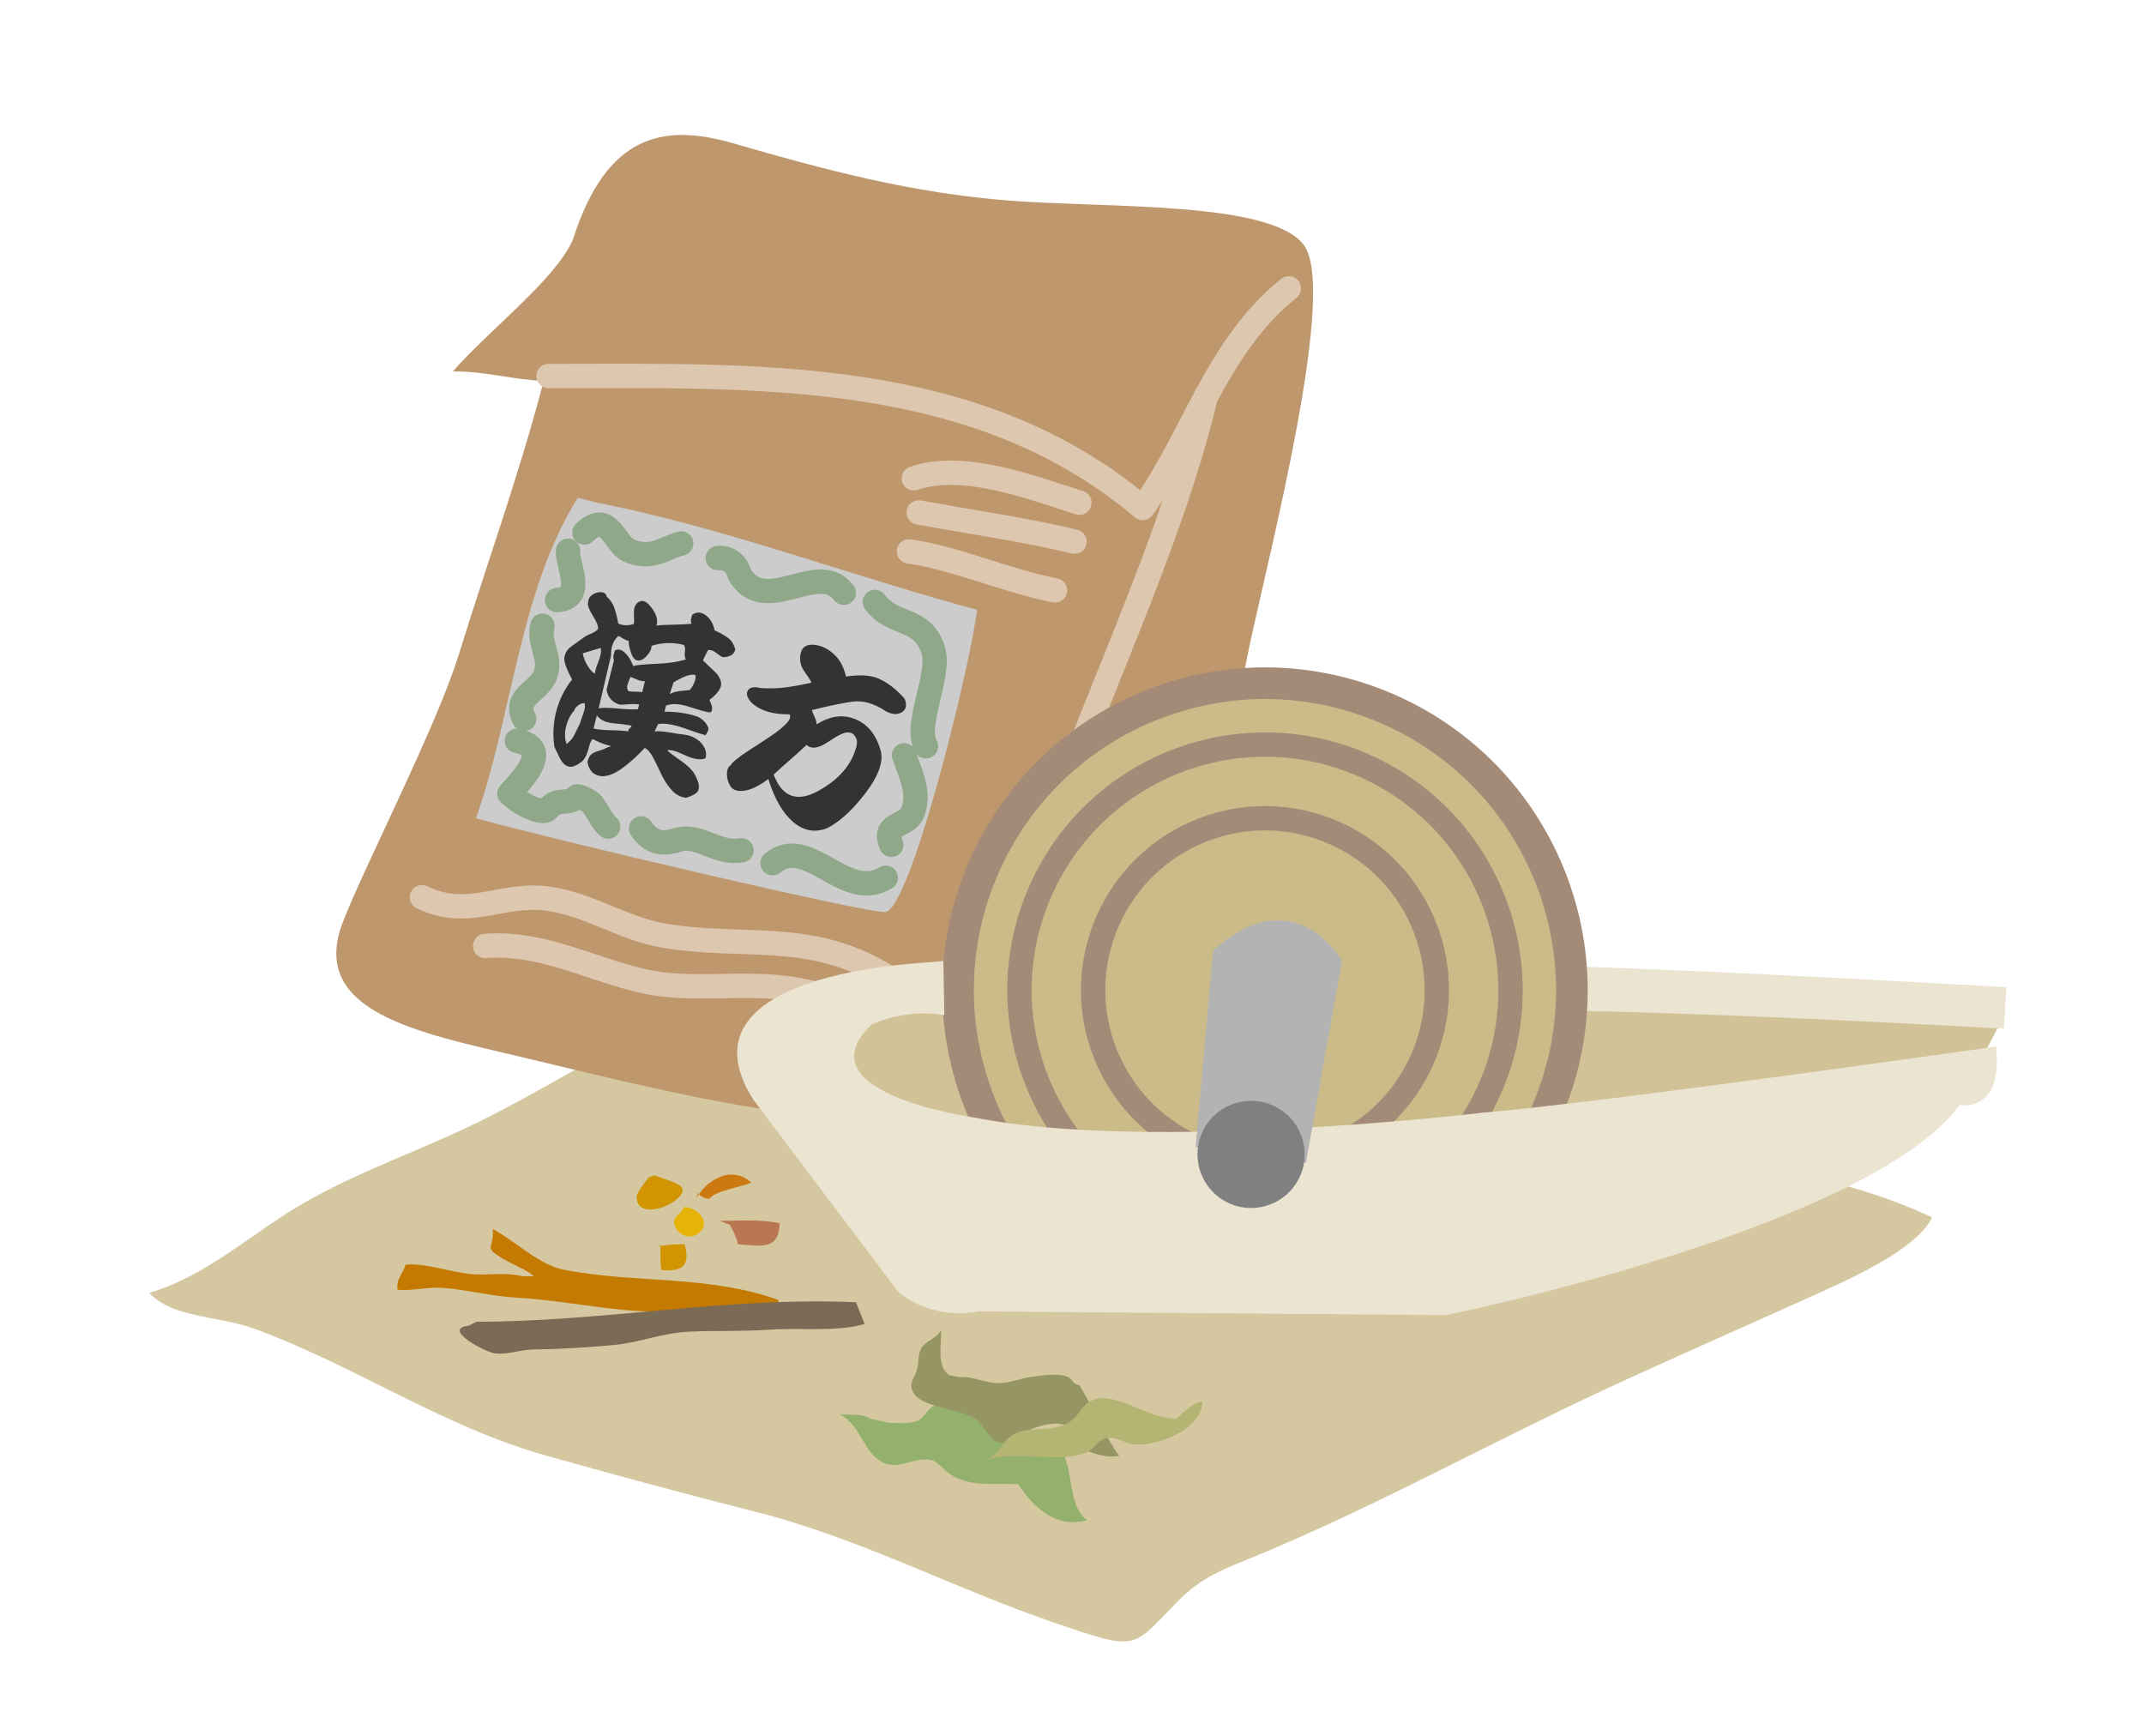 <?xml version="1.0" encoding="utf-8"?>
<!-- Generator: Adobe Illustrator 16.0.0, SVG Export Plug-In . SVG Version: 6.00 Build 0)  -->
<!DOCTYPE svg PUBLIC "-//W3C//DTD SVG 1.1//EN" "http://www.w3.org/Graphics/SVG/1.1/DTD/svg11.dtd">
<svg version="1.1" id="レイヤー_1" xmlns="http://www.w3.org/2000/svg" xmlns:xlink="http://www.w3.org/1999/xlink" x="0px"
	 y="0px" width="1482.148px" height="1200px" viewBox="0 0 1482.148 1200" enable-background="new 0 0 1482.148 1200"
	 xml:space="preserve">
<g>
	<path fill="#D5C8A0" d="M486.229,677.482c112.014,88.082,239.677,98.442,375.599,102.125
		c78.955,2.101,158.404,10.892,237.589,14.562c74.222,3.453,168.873,15.081,236.2,47.32c-10.469,22.651-60.759,44.397-83.531,54.673
		c-47.814,21.613-95.75,42.441-144.313,65.045c-80.198,37.346-157.522,80.379-239.05,114.079
		c-22.809,9.454-37.816,14.345-55.229,32.287c-31.393,32.359-27.095,33.579-82.625,14.767
		c-70.43-23.871-136.429-59.177-208.61-77.373c-48.515-12.243-96.402-25.319-144.664-38.795
		c-71.275-19.935-132.831-62.605-201.945-87.805c-24.318-8.863-57.076-7.426-72.495-24.777
		c38.493-10.915,70.84-40.969,104.685-60.782c38.855-22.797,82.13-37.286,121.71-56.678c44.784-21.987,92.2-51.92,134.799-73.123
		L486.229,677.482z"/>
	<g>
		<g>
			<path fill="#BF976D" d="M698.293,138.709c-67.919-5.18-128.581-21.444-191.151-39.592c-47.38-13.692-87.54-7.559-111.109,66.506
				c-11.978,27.614-58.693,63.137-83.012,91.162c21.372-0.471,41.838,5.82,62.823,6.496
				c-17.049,65.238-38.807,124.85-58.693,189.207C301.769,502.367,251.261,600,236.856,637.77
				c-23.521,61.748,52.499,76.008,122.881,92.695c103.744,24.607,225.539,57.341,319.115,37.853
				c31.913-6.641,60.626-47.126,64.912-49.649c27.216-16.144,52.343-29.559,66.397-54.686
				c31.9-57.136,38.493-147.489,53.889-218.885c15.044-69.694,60.602-245.787,37.056-276.058
				C877.682,138.95,766.235,143.913,698.293,138.709z"/>
			<path fill="none" stroke="#DDC7AF" stroke-width="16.836" stroke-linecap="round" stroke-linejoin="round" d="M379.202,259.912
				c143.058,0,295.002-6.568,410.748,91.234c35.186-49.373,51.498-112.449,101.039-151.836"/>
			<path fill="none" stroke="#DDC7AF" stroke-width="16.836" stroke-linecap="round" stroke-linejoin="round" d="M833.756,273.411
				c-36.489,153.092-131.357,304.203-148.178,461.292"/>
			<path fill="none" stroke="#DDC7AF" stroke-width="16.836" stroke-linecap="round" stroke-linejoin="round" d="M631.727,330.644
				c34.194-11.724,79.98,5.868,114.477,16.832"/>
			<path fill="none" stroke="#DDC7AF" stroke-width="16.836" stroke-linecap="round" stroke-linejoin="round" d="M635.095,354.189
				c37.563,6.931,76.962,12.533,107.716,20.213"/>
			<path fill="none" stroke="#DDC7AF" stroke-width="16.836" stroke-linecap="round" stroke-linejoin="round" d="M628.346,381.139
				c31.743,4.432,68.836,20.804,101.014,26.938"/>
			<path fill="none" stroke="#DDC7AF" stroke-width="16.836" stroke-linecap="round" stroke-linejoin="round" d="M291.662,620.188
				c32.094,15.396,54.588-2.837,85.511,0.761c28.242,3.236,53.261,20.659,80.138,25.465c55.796,9.913,101.606-4.021,154.203,27.688"
				/>
			<path fill="none" stroke="#DDC7AF" stroke-width="16.836" stroke-linecap="round" stroke-linejoin="round" d="M335.42,653.864
				c45.665-3.646,85.27,23.558,127.216,27.071c41.995,3.514,75.719-6.496,121.952,13.342"/>
			<path fill="#CCCCCC" d="M412.865,347.476c86.863,16.977,175.103,50.483,262.619,74.077
				c-5.604,43.251-46.752,209.069-63.802,208.888c-17.001-0.146-226.951-49.578-282.626-64.792
				c25.308-71.843,29.763-156.231,70.333-221.565L412.865,347.476z"/>
			<path fill="none" stroke="#8FA889" stroke-width="16.836" stroke-linecap="round" stroke-linejoin="round" d="M404.026,368.087
				c16.663-16.083,21.082,8.331,30.524,12.388c16.325,7.027,24.535-1.98,36.393-4.817"/>
			<path fill="none" stroke="#8FA889" stroke-width="16.836" stroke-linecap="round" stroke-linejoin="round" d="M496.179,385.74
				c7.836-0.483,12.968,3.683,15.166,11.374"/>
			<path fill="none" stroke="#8FA889" stroke-width="16.836" stroke-linecap="round" stroke-linejoin="round" d="M511.344,397.114
				c17.701,29.812,54.287-10.867,71.988,12.642"/>
			<path fill="none" stroke="#8FA889" stroke-width="16.836" stroke-linecap="round" stroke-linejoin="round" d="M604.8,416.071
				c12.75,17.387,33.277,9.635,40.425,33.675c5.083,17.254-13.681,52.403-5.096,66.059"/>
			<path fill="none" stroke="#8FA889" stroke-width="16.836" stroke-linecap="round" stroke-linejoin="round" d="M624.988,522.108
				c4.033,11.917,11.266,25.248,6.05,39.157c-4.021,10.843-21.577,6.713-14.888,22.712"/>
			<path fill="none" stroke="#8FA889" stroke-width="16.836" stroke-linecap="round" stroke-linejoin="round" d="M612.359,606.701
				c-27.989,17.436-54.094-30.56-78.291-10.07"/>
			<path fill="none" stroke="#8FA889" stroke-width="16.836" stroke-linecap="round" stroke-linejoin="round" d="M512.624,587.769
				c-18.208,2.958-30.717-13.378-46.704-6.303"/>
			<path fill="none" stroke="#8FA889" stroke-width="16.836" stroke-linecap="round" stroke-linejoin="round" d="M357.299,512.026
				c25.742,5.168,2.704,27.687-5.168,36.61c4.226,3.634,8.718,7.015,14.271,9.406c16.711,7.245,9.442-3.381,22.604-3.888
				c13.801-0.556,4.492-7.74,17.942-0.435c4.661,2.536,8.38,13.632,13.476,17.653"/>
			<path fill="none" stroke="#8FA889" stroke-width="16.836" stroke-linecap="round" stroke-linejoin="round" d="M464.64,581.466
				c-8.935,2.499-16.264-0.942-21.468-8.851"/>
			<path fill="none" stroke="#8FA889" stroke-width="16.836" stroke-linecap="round" stroke-linejoin="round" d="M362.357,496.849
				c-8.126-16.204,11.351-18.329,15.154-31.84c3.26-11.531-5.603-20.72-2.524-32.541"/>
			<path fill="none" stroke="#8FA889" stroke-width="16.836" stroke-linecap="round" stroke-linejoin="round" d="M392.677,380.705
				c-0.918,9.225,12.63,32.867-7.607,34.086"/>
			<g>
				<path fill="#333333" d="M472.67,445.774c0.905,0.966,1.147,2.56,0.809,4.709c-0.386,2.222-0.145,3.96,0.664,5.289
					c-5.349,1.727-12.255,2.753-20.708,3.091c-8.452,0.338-13.692,0.845-15.745,1.461c-1.329-3.755-3.212-6.81-5.699-9.152
					c-2.439-2.294-4.782-2.789-7.003-1.449c-0.278,1.063-0.555,2.161-0.821,3.2c-0.242,1.086-0.182,2.246,0.266,3.501l-5.132,20.382
					c0.471,2.765,1.533,5.011,3.164,6.737c1.667,1.727,3.707,2.934,6.218,3.55c1.545,0,3.743-0.108,6.641-0.338
					c2.898-0.193,5.071-0.109,6.496,0.229l-0.809,3.236c-3.49,0.217-8.295,0.084-14.405-0.507
					c-6.109-0.591-10.384-0.628-12.774-0.084l8.609-36.585c-0.109-2.645,0.229-5.144,1.002-7.426
					c0.749-2.258,2.125-4.298,4.105-6.073c0.338,0.084,1.279,0.604,2.717,1.533c1.473,0.942,2.922,1.594,4.383,1.956
					c-0.121,1.884,0.386,4.456,1.449,7.752c1.063,3.345,2.475,5.216,4.274,5.639c2.149,0.555,4.395-0.507,6.786-3.151
					c2.367-2.608,3.43-4.915,3.127-6.846c3.333-1.087,6.871-1.703,10.734-1.884C464.857,444.337,468.746,444.759,472.67,445.774z
					 M478.465,424.969c-0.278,1.099-0.543,2.053-0.749,2.946c-0.229,0.918-0.108,1.968,0.326,3.248
					c-3.127,0.35-7.535,0.567-13.258,0.652c-5.724,0.085-9.37,0.302-10.988,0.64c1.268-3.453,0.193-7.546-3.211-12.183
					c-3.381-4.637-6.46-5.977-9.237-4.033c-2.246,1.328-3.248,3.948-3.103,7.788c0.193,3.852,0.133,6.278-0.121,7.305
					c-2.077,0.701-4.009,0.906-5.88,0.845c-1.896-0.108-3.501-0.495-4.842-1.219c-0.627-3.598-1.473-7.015-2.547-10.312
					c-1.063-3.296-2.837-6.013-5.349-8.163c-0.362-1.618-1.231-2.584-2.656-2.958c-1.437-0.362-2.97-0.278-4.637,0.253
					c-1.654,0.543-2.994,1.34-4.021,2.427c-1.026,1.063-1.582,2.548-1.666,4.432c-0.471,1.763,0.688,4.781,3.393,9.104
					c2.717,4.287,3.864,7.293,3.405,9.104c-0.604,0.978-2.318,2.065-5.096,3.296c-2.777,1.171-4.419,2.089-4.95,2.729
					c-2.777,1.92-5.434,3.876-7.97,5.675c-2.56,1.835-4.105,3.804-4.636,5.941c-0.821,1.727-0.797,3.888,0.084,6.581
					c0.809,2.644,2.415,6.23,4.721,10.601c-4.999,6.327-8.608,13.463-10.794,21.456c-2.198,7.994-2.693,16.373-1.449,25.042
					c1.256,2.572,2.439,5.035,3.55,7.426c1.135,2.354,2.487,4.105,4.105,5.301c1.956,1.208,3.96,1.461,6.085,0.64
					c2.077-0.797,4.118-2.089,6.085-3.888c1.618-1.884,2.874-4.564,3.768-8.138c0.894-3.586,1.835-5.82,2.813-6.701
					c1.34,0.712,3.031,1.509,5.083,2.415c2.053,0.893,4.685,1.75,7.909,2.523c-1.618,0.374-2.862,0.845-3.755,1.352
					c-0.881,0.543-2.354,1.123-4.395,1.751c-1.643,0.375-3.212,0.99-4.782,1.932c-1.545,0.942-2.584,2.27-3.006,4.093
					c-0.64,0.99-0.688,2.307-0.133,3.937c0.507,1.654,1.376,3.2,2.523,4.648c0.905,0.99,2.137,1.739,3.683,2.318
					c1.569,0.604,2.946,0.833,4.081,0.725c4.202-0.061,9.008-2.173,14.417-6.315s10.215-8.585,14.417-13.209
					c2.028,0.93,4.045,3.224,5.965,6.931c1.883,3.707,3.984,7.933,6.194,12.678c2.053,3.936,4.359,7.221,6.918,9.961
					c2.523,2.753,5.603,4.359,9.298,4.902c1.605-0.338,3.405-1.026,5.361-2.041c1.98-1.075,3.115-2.27,3.477-3.719
					c0.459-1.799,0.29-3.719-0.531-5.808c-0.797-2.113-1.727-4.069-2.813-5.832c-1.968-2.753-5.132-5.663-9.502-8.669
					c-4.383-2.982-7.293-5.24-8.839-6.762c2.053-0.628,6.134,0.483,12.268,3.357c6.11,2.874,10.867,3.586,14.26,2.185
					c0.725-2.874,0.362-5.542-1.123-7.993c-1.473-2.475-3.393-4.371-5.699-5.687c-2.306-1.364-4.395-2.173-6.23-2.403
					c-1.823-0.29-4.395-0.676-7.704-1.111c-1.063-0.29-3.235-0.628-6.556-1.05c-3.308-0.483-5.917-0.567-7.897-0.314l2.403-5.107
					c4.371-0.773,10.312,0.181,17.821,2.765c7.499,2.668,12.51,4.322,14.997,4.962c0.651-1.014,1.135-1.944,1.545-2.789
					c0.423-0.797,0.507-1.667,0.338-2.476c-0.724-1.702-1.667-3.151-2.886-4.419c-1.195-1.22-2.644-2.294-4.334-3.055
					c-2.777-1.099-6.23-1.968-10.469-2.644c-4.19-0.652-8.368-0.954-12.582-0.881l1.086-4.274c4.19-1.606,9.611-1.292,16.289,0.966
					c6.617,2.173,11.422,3.514,14.393,3.864c0.99-0.881,1.352-1.992,1.135-3.429c-0.218-1.388-0.833-3.103-1.787-5.264
					c3.731-2.862,6.255-5.651,7.486-8.38c1.231-2.741,0.471-5.94-2.391-9.708c-1.534-1.534-2.971-2.934-4.359-4.214
					c-1.364-1.292-3.151-2.958-5.301-5.059l3.502-7.076c1.618-0.374,3.381,0.193,5.313,1.618c1.884,1.425,3.345,2.439,4.347,3.067
					c1.425,0.375,3.164,0.145,5.265-0.64c2.113-0.809,3.405-2.282,3.96-4.443c-0.966-3.646-2.681-6.375-5.071-8.102
					c-2.391-1.727-5.494-3.465-9.225-5.18c-0.821-4.383-2.801-7.812-5.964-10.299C484.853,422.893,481.665,422.748,478.465,424.969z
					 M415.208,447.851c0.628,2.041,0.121,5.156-1.485,9.321c-1.606,4.118-2.427,6.955-2.427,8.476
					c-1.69-0.772-3.429-2.668-5.156-5.554c-1.751-2.922-2.837-5.771-3.272-8.524L415.208,447.851z M480.578,466.542
					c0.508,0.882,0.435,2.367-0.302,4.456c-0.724,2.089-1.871,4.105-3.501,5.977c-1.135,0.097-3.272,0.302-6.412,0.64
					c-3.115,0.362-5.578,1.099-7.365,2.149l2.536-7.909c0.555-0.604,2.657-1.799,6.327-3.55
					C475.495,466.578,478.429,465.974,480.578,466.542z M435.807,467.822c2.041,0.881,3.791,1.605,5.168,2.149
					c1.352,0.556,3.006,0.857,4.854,0.942l-1.847,7.486c-0.725-0.181-2.209-0.266-4.48-0.266c-2.294-0.012-3.96-0.133-5.022-0.435
					c-1.159-1.4-1.256-3.333-0.266-5.723C435.179,469.561,435.71,468.172,435.807,467.822z M403.918,485.994
					c0.809,1.364,0.543,3.767-0.688,7.245s-2.004,5.735-2.282,6.834c-1.509,3.019-2.886,5.724-4.045,8.102
					c-1.146,2.342-2.897,4.395-5.216,6.11c-1.328-3.768-1.485-7.8-0.374-12.063c1.074-4.311,2.946-8.005,5.639-11.121
					c0.253-1.087,1.11-2.198,2.523-3.345C400.924,486.585,402.385,485.994,403.918,485.994z M412.6,494.458
					c2.258,3.211,6.23,5.059,12.002,5.542c5.771,0.495,9.708,1.086,11.833,1.594c0.266,0.471-0.036,1.026-0.99,1.751
					c-0.93,0.676-1.328,1.473-1.135,2.258c-1.812-0.459-5.53-0.712-11.181-0.821c-5.699-0.121-9.937-0.495-12.799-1.231
					L412.6,494.458z"/>
				<path fill="#333333" d="M587.063,506.339c1.521,0,2.91,0.942,4.142,2.753c1.268,1.835,1.545,3.985,0.941,6.521
					c-3.236,12.859-12.11,23.243-26.612,31.152c-14.538,7.969-24.801,4.142-30.729-11.374c3.888-3.586,7.812-7.076,11.7-10.457
					c3.9-3.381,7.595-6.737,11.084-10.034c3.369,3.151,8.5,2.33,15.395-2.391C579.878,507.788,584.539,505.687,587.063,506.339z
					 M553.604,451.255c-1.159,4.637-0.338,8.911,2.476,12.859c2.825,3.936,4.455,6.496,4.878,7.776
					c-7.221,1.594-13.367,2.705-18.486,3.32c-5.083,0.628-10.638,0.761-16.615,0.398c-4.274-1.074-7.136-0.652-8.573,1.244
					c-1.425,1.956-1.159,4.274,0.809,7.052c1.944,2.765,5.252,5.131,9.901,7.04c4.625,1.919,10.565,2.849,17.81,2.753
					c1.063,1.811,0.217,4.045-2.536,6.786c-2.777,2.729-6.11,5.434-9.998,8.018c-3.888,2.62-9.237,6.146-16.035,10.517
					c-6.786,4.359-10.843,7.704-12.219,10.034c-1.739,1.051-2.584,3.212-2.463,6.472c0.157,3.272,1.063,6.098,2.741,8.368
					c1.69,2.354,4.817,3.248,9.297,2.656c4.528-0.592,10.034-3.26,16.578-8.102c4.19,13.572,9.877,23.437,17.049,29.631
					c7.172,6.182,14.984,7.643,23.376,4.456c8.669-4.287,17.52-12.353,26.54-24.113c9.019-11.772,12.605-21.504,10.77-29.196
					c-2.946-10.976-8.717-18.305-17.266-21.976c-8.597-3.695-17.604-2.536-27.095,3.441c0-1.485-0.555-3.441-1.666-5.795
					c-1.111-2.379-1.618-3.768-1.521-4.118c11.35-2.825,20.671-4.781,27.94-5.784c7.269-1.014,14.973,1.171,23.111,6.641
					c3.007,1.545,5.506,2.149,7.485,1.884c1.957-0.278,3.574-1.002,4.818-2.222c1.256-1.184,1.799-2.862,1.558-5.023
					c-0.229-2.125-0.966-3.731-2.198-4.806c-5.723-6.025-11.325-10.167-16.783-12.461c-5.53-2.318-12.992-2.801-22.458-1.376
					c-1.268-5.626-3.453-10.179-6.568-13.62c-3.115-3.417-6.521-5.795-10.167-7.112c-3.67-1.28-6.81-1.606-9.442-0.942
					C555.995,446.643,554.329,448.382,553.604,451.255z"/>
			</g>
		</g>
		<g>
			<polygon fill="#CCCCCC" points="639.925,665.528 640.01,698.709 696.083,705.048 698.328,658.235 			"/>
			<path fill="#D1C397" d="M1386.317,700.472c0,0-243.831-22.93-297.84-17.303c0,0-494.786-38.01-527.387,35.922
				c0,0-9.346,87.901,94.302,111.531l707.439-85.318L1386.317,700.472z"/>
			<path fill="#EAE4D1" d="M1386.945,682.336l-1.63,28.713c0,0-315.939-17.931-366.87-10.987l-0.096-33.145
				C1018.35,666.917,1071.03,664.405,1386.945,682.336z"/>
			<path fill="#CABB89" stroke="#A48B78" stroke-width="21.879" d="M1068.566,770.032
				c-47.295,107.197-172.531,155.712-279.703,108.465C681.666,831.178,633.127,705.93,680.387,598.781
				c47.307-107.197,172.531-155.736,279.715-108.429C1067.299,537.612,1115.826,662.848,1068.566,770.032z"/>
			<path fill="none" stroke="#A48B78" stroke-width="16.836" d="M1029.771,752.887c-37.865,85.765-138.035,124.608-223.787,86.803
				c-85.752-37.853-124.584-138.047-86.742-223.775c37.816-85.728,137.998-124.62,223.738-86.767
				C1028.733,566.965,1067.564,667.183,1029.771,752.887z"/>
			<path fill="none" stroke="#A48B78" stroke-width="16.836" d="M983.141,732.336c-26.443,60.034-96.596,87.238-156.605,60.747
				c-60.034-26.468-87.227-96.584-60.723-156.642c26.479-60.035,96.584-87.214,156.605-60.723
				C982.465,602.198,1009.631,672.351,983.141,732.336z"/>
			<path fill="#EAE4D1" d="M652.145,664.72c0,0-190.004,3.381-131.286,95.532L620.689,892.6c0,0,20.551,20.141,56.461,13.874
				l322.725,2.548c0,0,291.115-59.25,354.82-145.22c0,0,30.427,6.05,25.162-40.437c0,0-270.975,38.723-355.061,45.75
				c0,0-229.33,27.626-351.088,3.356c0,0-121.433-16.771-70.961-64.417c0,0,22.724-11.157,50.084-6.412L652.145,664.72z"/>
			<path fill="#B3B3B3" d="M838.513,657.522c0,0,48.732-52.137,89.255,6.23l-24.946,139.883l-76.286-10.553L838.513,657.522z"/>
			<path fill="#808080" d="M898.752,812.896c-8.246,18.716-30.125,27.228-48.816,18.921c-18.716-8.234-27.204-30.126-18.957-48.829
				c8.246-18.728,30.125-27.191,48.841-18.933C898.547,772.303,907.023,794.169,898.752,812.896z"/>
		</g>
	</g>
	<path fill="#C47900" d="M369.083,882.132c-5.723-4.902-14.042-7.74-21.046-11.894c-14.839-8.754-6.037-6.786-7.449-20.769
		c16.493,8.899,31.719,24.789,49.408,28.23c49.65,9.636,99.469,3.405,148.044,20.841c0.254,2.161-0.253,8.512-0.894,10.733
		c-13.704-1.219-20.466,8.524-32.878,5.856c-17.23-3.719-25.477-8.38-43.697-8.38c-10.372,0-20.008-0.362-30.102-1.364
		c-24.632-2.476-48.732-7.003-73.69-8.452c-17.061-0.978-33.53-5.397-50.229-6.726c-10.529-0.857-21.118,2.21-31.599,1.292
		c-1.534-7.052,3.622-11.169,5.494-17.351c14.175-1.4,32.468,5.929,47.609,6.689c10.855,0.555,22.338-1.461,32.842,1.292H369.083z"
		/>
	<path fill="#7A6A56" d="M329.431,913.598c87.902,0,174.608-17.436,262.317-13.476c1.848,4.999,4.021,9.926,5.941,14.937
		c-17.641,5.76-45.69,2.584-64.804,3.996c-18.45,1.365-37.081,0.567-55.578,1.353c-19.936,0.846-34.871,7.667-53.381,9.31
		c-17.87,1.618-36.235,2.897-54.19,3.007c-10.022,0.072-18.354,3.767-27.409,2.765c-6.81-0.712-37.418-17.085-18.353-19.162
		L329.431,913.598z"/>
	<path fill="#B97751" d="M497.627,843.844c13.668-0.109,27.989-1.136,41.367,1.654c-0.507,19.428-13.306,15.442-28.858,14.573
		c-0.99-4.697-3.151-9.273-5.675-13.487L497.627,843.844z"/>
	<path fill="#D09501" d="M455.234,861.642c5.759-1.365,11.664-1.595,18.051-1.618c3.985,14.996-1.159,19.149-16.204,17.798
		c-0.712-5.53-0.447-11.713-0.483-17.557L455.234,861.642z"/>
	<path fill="#D09501" d="M452.505,812.401c12.69,5.156,27.783,6.737,13.874,17.677c-7.945,6.23-26.322,10.469-26.25-2.692
		c0.012-3.188,6.822-11.567,8.271-13.607L452.505,812.401z"/>
	<path fill="#CD7911" d="M481.219,828.811c6.049-12.425,24.499-24.317,38.143-11.289c-7.486,3.042-25.767,5.844-28.81,11.06
		c-3.115,0.085-5.844-1.353-7.969-3.863L481.219,828.811z"/>
	<path fill="#E6B307" d="M473.02,834.28c10.179,0.338,20.152,12.497,8.259,19.198c-9.225,5.229-21.867-8.113-11-15.093
		L473.02,834.28z"/>
	<path fill="#94B06D" d="M613.855,983.315c6.086,0.205,15.057,1.256,20.575-1.328c5.168-2.392,6.183-7.957,11.869-10.687
		c15.371-7.39,46.522,1.389,58.972,9.177c4.818,3.043,8.465,10.336,15.492,14.368c6.254,3.599,9.127,2.246,13.45,8.936
		c8.187,12.654,3.792,37.539,17.303,46.921c-20.503,6.207-36.55-7.98-47.657-24.776c-16.543-1.063-32.119,2.463-46.994-6.834
		c-3.055-1.896-8.682-8.404-11.833-9.515c-9.853-3.478-21.854,5.265-31.333,2.56c-16.965-4.83-17.001-26.672-33.241-34.388
		c7.643,0.229,15.202-0.821,21.094,2.837L613.855,983.315z"/>
	<path fill="#969665" d="M663.084,951.886c9.599-0.797,18.546,4.491,28.387,4.165c6.665-0.217,13.861-3.235,20.526-4.165
		c7.993-1.111,19.464-3.164,26.419-0.036c3.622,1.63,2.451,4.624,7.848,5.723c9.383,15.142,17.23,34.847,27.434,48.769
		c-12.063,2.005-23.98-3.804-34.328-9.466c5.712-18.027-17.182-12.872-25.5-9.382c-5.615,2.354-16.748,10.782-22.29,9.695
		c-7.655-1.448-11.325-11.761-16.506-15.878c-10.069-7.98-38.88-7.643-44.265-19.729c-2.656-5.977,2.028-10.106,3.332-15.588
		c1.015-4.286,0.459-10.529,2.826-14.296c3.043-4.83,10.143-6.303,13.644-12.328c0.387,9.394-3.429,25.404,5.64,31.152
		L663.084,951.886z"/>
	<path fill="#B4B572" d="M813.494,980.586c-18.075,0.797-38.976-16.808-54.793-13.813c-11.35,2.137-10.457,10.746-20.044,16.602
		c-9.78,5.953-24.27,3.272-33.386,6.122c-13.414,4.166-12.51,15.407-24.076,19.947c21.722-7.909,50.435,3.151,70.526-5.844
		c4.54-2.029,7.148-7.945,12.509-9.419c6.545-1.822,12.365,2.862,17.895,3.889c15.673,2.886,49.988-10.022,48.95-29.57
		c-5.132,0.954-9.201,4.576-13.476,7.993L813.494,980.586z"/>
</g>
</svg>
